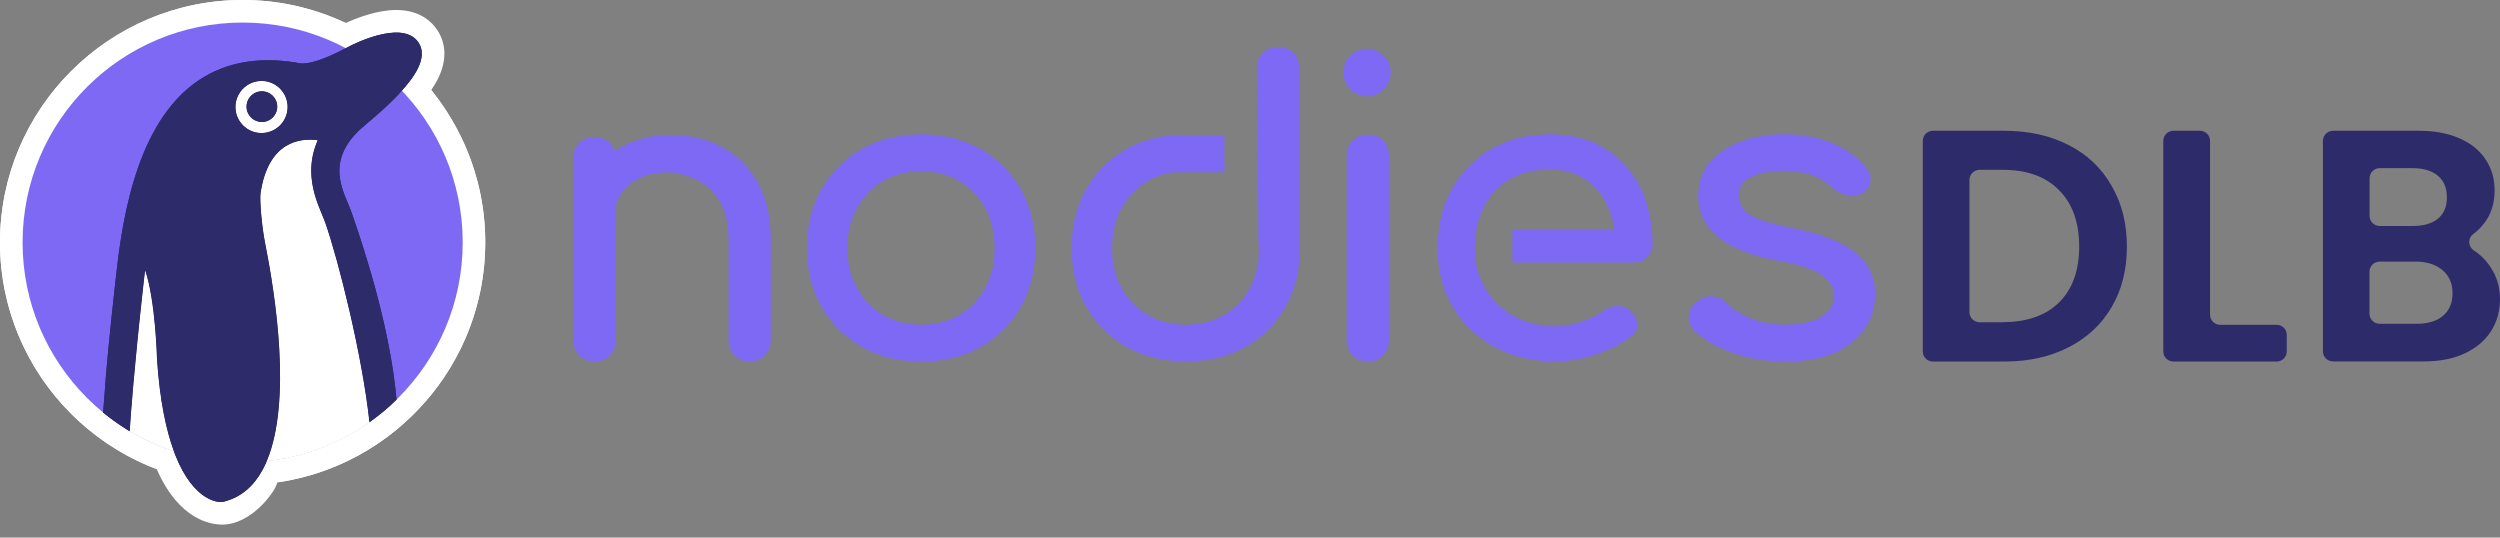 <svg width="186" height="40" viewBox="0 0 186 40" fill="none" xmlns="http://www.w3.org/2000/svg">
<rect x="0" y="0" width="186" height="40" fill="#808080" stroke="none"/>
<path d="M56.375 13.573C55.728 12.419 54.846 11.538 53.722 10.936V10.943L53.725 10.945C52.603 10.343 51.334 10.043 49.913 10.043C48.492 10.043 47.336 10.337 46.248 10.924C46.068 11.022 45.894 11.126 45.727 11.235C45.657 11.003 45.537 10.802 45.365 10.631C45.075 10.345 44.695 10.207 44.228 10.207V10.203C43.752 10.203 43.402 10.346 43.106 10.627C42.81 10.914 42.657 11.29 42.657 11.755V25.343C42.657 25.787 42.81 26.163 43.106 26.456C43.402 26.749 43.781 26.899 44.228 26.899C44.675 26.899 45.083 26.749 45.365 26.456C45.654 26.163 45.799 25.793 45.799 25.343V15.402C45.799 15.402 46.112 13.066 49.299 12.838C50.241 12.771 51.084 13.016 51.815 13.371C52.545 13.726 53.123 14.273 53.558 15.002C53.992 15.733 54.205 16.677 54.205 17.838V25.332C54.205 25.775 54.358 26.151 54.654 26.444C54.95 26.737 55.329 26.887 55.776 26.887C56.224 26.887 56.603 26.737 56.899 26.444C57.195 26.151 57.347 25.781 57.347 25.332V17.838C57.347 16.151 57.024 14.73 56.375 13.575V13.573Z" fill="#7D69F4"/>
<path d="M75.931 14.06C75.201 12.789 74.201 11.799 72.926 11.075H72.918C71.643 10.357 70.183 9.995 68.543 9.995C66.904 9.995 65.407 10.357 64.133 11.075C62.858 11.793 61.853 12.789 61.128 14.06C60.398 15.332 60.033 16.799 60.033 18.46C60.033 20.122 60.398 21.562 61.128 22.833C61.858 24.104 62.858 25.094 64.133 25.819C65.408 26.536 66.875 26.898 68.543 26.898C70.212 26.898 71.679 26.536 72.954 25.819C74.229 25.101 75.228 24.104 75.944 22.833C76.66 21.562 77.026 20.106 77.026 18.46C77.026 16.815 76.66 15.332 75.931 14.06ZM73.304 21.42C72.842 22.273 72.201 22.945 71.375 23.427C70.555 23.912 69.604 24.158 68.535 24.158C67.467 24.158 66.524 23.911 65.696 23.427C64.876 22.942 64.229 22.272 63.753 21.42C63.278 20.567 63.044 19.583 63.044 18.462C63.044 17.34 63.279 16.357 63.753 15.491C64.229 14.63 64.875 13.954 65.696 13.467C66.516 12.982 67.466 12.736 68.535 12.736C69.605 12.736 70.547 12.981 71.375 13.467C72.201 13.953 72.842 14.628 73.304 15.491C73.765 16.352 74.001 17.343 74.001 18.462C74.001 19.581 73.775 20.567 73.304 21.42Z" fill="#7D69F4"/>
<path d="M101.768 10.021C101.313 10.021 100.942 10.167 100.646 10.451C100.35 10.742 100.197 11.123 100.197 11.594V25.322C100.197 25.772 100.35 26.152 100.646 26.449C100.942 26.746 101.321 26.899 101.768 26.899C102.216 26.899 102.623 26.746 102.905 26.449C103.194 26.152 103.339 25.777 103.339 25.322V11.599C103.339 11.128 103.196 10.747 102.905 10.456C102.616 10.166 102.235 10.026 101.768 10.026V10.022V10.021Z" fill="#7D69F4"/>
<path d="M157.097 13.815C156.354 12.505 155.291 11.492 153.9 10.789C152.528 10.086 150.929 9.729 149.111 9.729H143.813C143.394 9.729 143.055 10.065 143.055 10.482V26.147C143.055 26.562 143.392 26.899 143.813 26.899H149.111C150.929 26.899 152.529 26.544 153.9 25.839C155.286 25.129 156.354 24.137 157.097 22.86C157.862 21.568 158.241 20.059 158.241 18.338C158.241 16.617 157.855 15.113 157.097 13.815ZM153.203 22.492C152.211 23.476 150.804 23.968 148.987 23.968V23.975H147.286C146.866 23.975 146.528 23.64 146.528 23.223V13.386C146.528 12.97 146.865 12.633 147.286 12.633H148.987C150.807 12.633 152.212 13.138 153.203 14.159C154.194 15.155 154.691 16.558 154.691 18.339C154.691 20.12 154.196 21.509 153.203 22.492Z" fill="#2D2B69"/>
<path d="M169.376 24.166H165.186C164.765 24.166 164.428 23.831 164.428 23.414V10.481C164.428 10.065 164.091 9.729 163.67 9.729H161.707C161.286 9.729 160.949 10.064 160.949 10.481V26.146C160.949 26.561 161.287 26.898 161.707 26.898H169.376C169.797 26.898 170.134 26.563 170.134 26.146V24.917C170.134 24.499 169.797 24.165 169.376 24.165V24.166Z" fill="#2D2B69"/>
<path d="M185.057 19.543L185.055 19.54C184.765 19.178 184.435 18.877 184.07 18.645C183.622 18.358 183.582 17.728 184.009 17.415C184.298 17.196 184.553 16.951 184.78 16.663C185.323 15.994 185.599 15.154 185.599 14.156C185.599 13.303 185.379 12.537 184.93 11.868C184.497 11.198 183.855 10.673 182.994 10.297C182.153 9.921 181.14 9.729 179.971 9.729H173.584C173.163 9.729 172.826 10.064 172.826 10.481V26.139C172.826 26.556 173.163 26.891 173.584 26.891H180.294C181.474 26.891 182.493 26.7 183.348 26.305C184.201 25.908 184.857 25.369 185.305 24.679C185.765 23.976 186.001 23.163 186.001 22.247C186.001 21.229 185.683 20.327 185.056 19.543H185.057ZM176.297 13.261C176.297 12.844 176.633 12.509 177.055 12.509H179.473C180.301 12.509 180.934 12.701 181.381 13.077C181.827 13.453 182.049 13.986 182.049 14.676C182.049 15.366 181.83 15.898 181.381 16.274C180.932 16.636 180.298 16.815 179.473 16.815H177.055C176.637 16.815 176.297 16.479 176.297 16.063V13.261ZM181.753 23.5V23.502C181.292 23.891 180.636 24.089 179.797 24.089H177.048C176.63 24.089 176.29 23.753 176.29 23.337V20.213C176.29 19.798 176.629 19.461 177.048 19.461H179.714C180.561 19.461 181.23 19.681 181.726 20.103C182.22 20.513 182.469 21.099 182.469 21.823C182.469 22.548 182.234 23.101 181.753 23.498V23.5Z" fill="#2D2B69"/>
<path d="M122.036 13.947C121.431 12.718 120.548 11.753 119.398 11.056L119.413 11.05V11.046C118.263 10.342 116.885 9.994 115.279 9.994C113.672 9.994 112.213 10.355 110.966 11.073C109.712 11.791 108.734 12.787 108.022 14.059C107.313 15.33 106.962 16.797 106.962 18.459C106.962 20.121 107.334 21.561 108.084 22.831C108.836 24.103 109.87 25.093 111.199 25.817C112.522 26.535 114.038 26.896 115.747 26.896C116.692 26.896 117.682 26.725 118.725 26.377C119.764 26.029 120.632 25.586 121.33 25.039C121.681 24.773 121.84 24.458 121.819 24.095C121.798 23.725 121.611 23.391 121.26 23.089C120.991 22.863 120.681 22.762 120.315 22.768C119.957 22.781 119.618 22.897 119.315 23.117C118.902 23.426 118.364 23.691 117.696 23.924C117.027 24.157 116.372 24.272 115.739 24.272C114.568 24.272 113.526 24.018 112.625 23.514C111.722 23.009 111.013 22.319 110.495 21.444C109.978 20.57 109.724 19.571 109.724 18.459C109.724 17.347 109.938 16.341 110.371 15.46C110.805 14.579 111.431 13.883 112.266 13.37C113.1 12.865 114.1 12.611 115.271 12.611C116.298 12.611 117.172 12.844 117.89 13.315C118.615 13.779 119.165 14.415 119.557 15.221C119.832 15.781 120.013 16.404 120.102 17.067L120.081 17.094H112.522V19.533H121.528C121.941 19.533 122.28 19.404 122.549 19.15C122.818 18.897 122.949 18.576 122.949 18.193C122.949 16.588 122.647 15.174 122.039 13.944L122.036 13.947Z" fill="#7D69F4"/>
<path d="M138.925 19.759L138.909 19.752L138.916 19.748C138.522 19.134 137.883 18.594 136.987 18.122C136.091 17.658 134.878 17.269 133.334 16.967C132.225 16.741 131.385 16.514 130.807 16.283C130.235 16.05 129.85 15.785 129.648 15.492C129.456 15.198 129.358 14.871 129.358 14.502C129.358 13.914 129.668 13.463 130.303 13.163C130.929 12.854 131.694 12.705 132.599 12.705C133.378 12.705 134.066 12.793 134.665 12.977C135.258 13.161 135.815 13.496 136.333 13.982C136.642 14.269 137.021 14.447 137.476 14.529C137.924 14.612 138.317 14.542 138.647 14.318C138.978 14.073 139.151 13.777 139.171 13.416C139.192 13.061 139.061 12.719 138.771 12.398C138.157 11.646 137.325 11.06 136.276 10.629C135.228 10.204 134.023 9.987 132.666 9.987C131.619 9.987 130.612 10.152 129.648 10.485C128.682 10.821 127.891 11.325 127.27 12.01C126.649 12.694 126.347 13.547 126.347 14.587C126.347 15.764 126.814 16.76 127.753 17.573C128.689 18.385 130.193 18.994 132.265 19.398C133.87 19.684 134.973 20.046 135.579 20.498C136.184 20.941 136.475 21.476 136.454 22.083C136.433 22.691 136.109 23.189 135.483 23.572C134.855 23.954 133.945 24.152 132.753 24.152C131.81 24.152 130.946 23.988 130.182 23.654C129.411 23.319 128.852 22.957 128.501 22.575C128.211 22.266 127.868 22.088 127.468 22.043C127.068 21.994 126.661 22.132 126.248 22.453C125.897 22.718 125.697 23.055 125.648 23.47C125.593 23.886 125.724 24.255 126.034 24.582C126.71 25.252 127.66 25.805 128.886 26.243C130.106 26.681 131.441 26.899 132.882 26.899C134.323 26.899 135.563 26.673 136.534 26.23C137.507 25.787 138.25 25.184 138.754 24.433C139.258 23.681 139.512 22.84 139.512 21.904C139.512 21.092 139.32 20.374 138.926 19.759H138.925Z" fill="#7D69F4"/>
<path d="M96.643 19.67C96.689 19.279 96.66 5.053 96.66 5.053C96.66 4.589 96.517 4.213 96.226 3.925C95.937 3.639 95.556 3.501 95.089 3.501V3.494C94.634 3.494 94.262 3.638 93.967 3.919C93.671 4.205 93.52 4.581 93.52 5.047L93.63 18.046C93.63 18.046 93.703 18.75 93.592 19.674C93.484 20.305 93.287 20.886 92.995 21.418C92.533 22.271 91.892 22.943 91.066 23.426C90.246 23.911 89.295 24.157 88.227 24.157C87.158 24.157 86.215 23.91 85.387 23.426C84.567 22.941 83.92 22.271 83.444 21.418C82.969 20.565 82.735 19.582 82.735 18.46C82.735 17.339 82.97 16.355 83.444 15.489C83.919 14.628 84.566 13.952 85.387 13.466C85.813 13.215 86.281 13.05 86.773 12.906C87.061 12.822 87.599 12.816 87.599 12.816H91.097V10.048H88.022C88.022 10.048 86.761 10.062 86.094 10.221C85.284 10.416 84.52 10.684 83.825 11.072C82.55 11.79 81.545 12.786 80.82 14.057C80.09 15.329 79.726 16.796 79.726 18.458C79.726 20.119 80.09 21.56 80.82 22.83C81.55 24.101 82.55 25.091 83.825 25.816C85.1 26.534 86.567 26.895 88.236 26.895C89.904 26.895 91.372 26.534 92.646 25.816C93.921 25.098 94.921 24.101 95.635 22.83C96.167 21.886 96.506 20.838 96.643 19.691V19.667V19.67Z" fill="#7D69F4"/>
<path d="M101.705 7.164C102.681 7.164 103.472 6.374 103.472 5.398C103.472 4.423 102.681 3.633 101.705 3.633C100.728 3.633 99.938 4.423 99.938 5.398C99.938 6.374 100.728 7.164 101.705 7.164Z" fill="#7D69F4"/>
<path d="M18.052 34.396C27.094 34.396 34.425 27.072 34.425 18.037C34.425 9.002 27.094 1.678 18.052 1.678C9.01 1.678 1.68 9.002 1.68 18.037C1.68 27.072 9.01 34.396 18.052 34.396Z" fill="#7D69F4"/>
<path d="M36.104 18.059C36.109 13.866 34.675 10.001 32.267 6.931C32.269 6.93 32.271 6.928 32.273 6.927C32.212 6.849 32.15 6.77 32.087 6.692C32.273 6.421 32.456 6.123 32.608 5.809C33.524 3.922 32.855 2.622 32.374 2.014C31.915 1.434 31.04 0.744 29.479 0.744C28.048 0.744 26.508 1.351 25.727 1.708C25.679 1.686 25.631 1.665 25.582 1.643C25.582 1.643 25.582 1.645 25.582 1.646C23.296 0.593 20.753 0.003 18.075 0H18.052C8.111 0 0.013 8.081 1.38416e-05 18.015C-0.009 25.736 4.864 32.346 11.702 34.922C11.7 34.943 11.7 34.964 11.697 34.986C13.365 38.726 15.727 39.005 16.433 39.029C18.724 39.106 20.591 36.426 20.62 35.89C29.35 34.64 36.092 27.121 36.102 18.059H36.104Z" fill="white"/>
<path d="M18.029 36.075C8.076 36.062 -0.013 27.961 1.4833e-05 18.015C0.013 8.081 8.111 0 18.052 0H18.075C28.028 0.013 36.117 8.114 36.104 18.059C36.092 27.993 27.994 36.074 18.053 36.074H18.029V36.075Z" fill="white"/>
<path d="M18.052 34.396C27.094 34.396 34.425 27.072 34.425 18.037C34.425 9.002 27.094 1.678 18.052 1.678C9.01 1.678 1.68 9.002 1.68 18.037C1.68 27.072 9.01 34.396 18.052 34.396Z" fill="#7D69F4"/>
<path d="M19.85 34.298C21.461 34.122 23.002 33.713 24.439 33.105C23.003 33.711 21.463 34.118 19.853 34.291C19.853 34.293 19.851 34.295 19.85 34.298Z" fill="white"/>
<path d="M9.653 32.045C9.653 32.058 9.652 32.069 9.651 32.081C10.68 32.697 11.781 33.201 12.939 33.582C12.936 33.573 12.933 33.564 12.929 33.555C11.774 33.172 10.678 32.663 9.653 32.045Z" fill="white"/>
<path d="M10.794 20.092C10.745 20.506 10.702 20.892 10.664 21.238C9.959 27.593 9.721 30.942 9.653 32.046C10.678 32.665 11.774 33.172 12.929 33.556C12.357 31.994 11.886 29.806 11.681 26.745C11.681 26.745 11.58 22.416 10.797 20.091L10.794 20.092Z" fill="white"/>
<path d="M24.183 16.527C24.131 16.378 24.055 16.197 23.967 15.986C23.622 15.162 23.151 14.034 23.153 12.682C23.155 11.904 23.318 11.153 23.639 10.435C22.385 10.265 19.96 10.471 19.386 14.387C19.316 14.867 19.47 16.819 19.733 18.132C20.492 21.923 21.724 29.856 19.852 34.291C21.463 34.118 23.003 33.711 24.438 33.105C25.518 32.648 26.538 32.078 27.484 31.41C26.954 26.45 25.175 19.345 24.183 16.527Z" fill="white"/>
<path d="M27.504 31.395C27.504 31.395 27.501 31.399 27.499 31.401C28.211 30.899 28.88 30.34 29.501 29.733C29.501 29.732 29.501 29.731 29.501 29.73C28.881 30.336 28.214 30.894 27.504 31.395Z" fill="#7D69F4"/>
<path d="M27.485 31.413C27.485 31.413 27.494 31.407 27.499 31.403C27.501 31.401 27.502 31.399 27.505 31.396C27.498 31.401 27.491 31.405 27.484 31.41V31.412L27.485 31.413Z" fill="#7D69F4"/>
<path d="M20.855 6.62C20.502 6.252 20.007 6.022 19.457 6.022C18.806 6.022 18.23 6.345 17.879 6.837C17.654 7.153 17.52 7.54 17.52 7.958C17.52 9.027 18.387 9.894 19.457 9.894C20.528 9.894 21.395 9.028 21.395 7.958C21.395 7.439 21.189 6.968 20.855 6.62ZM19.485 9.076C18.852 9.076 18.338 8.564 18.338 7.931C18.338 7.297 18.851 6.785 19.485 6.785C20.118 6.785 20.631 7.297 20.631 7.931C20.631 8.564 20.118 9.076 19.485 9.076Z" fill="white"/>
<path d="M31.058 3.056C29.781 1.443 26.042 3.421 26.005 3.441C25.911 3.491 25.687 3.608 25.664 3.62C23.136 4.927 22.403 4.744 22.155 4.682L22.057 4.661C19.028 4.161 16.445 4.701 14.377 6.266C9.831 9.707 8.985 17.338 8.579 21.006C8.15 24.881 7.879 27.698 7.776 29.374C7.75 29.798 7.7 30.299 7.671 30.685C8.206 31.125 8.77 31.529 9.358 31.899L9.653 32.079C9.653 32.068 9.654 32.056 9.655 32.044C9.722 30.94 9.961 27.591 10.665 21.235C10.703 20.89 10.746 20.504 10.796 20.09C11.58 22.413 11.68 26.744 11.68 26.744C11.887 29.805 12.356 31.993 12.929 33.555C12.932 33.563 12.935 33.573 12.938 33.581C12.975 33.682 13.013 33.781 13.051 33.877C14.44 37.367 16.345 37.436 16.645 37.323C17.952 37.002 18.885 36.149 19.532 34.961C19.647 34.75 19.752 34.529 19.85 34.298C19.85 34.296 19.852 34.294 19.853 34.29C21.724 29.855 20.492 21.921 19.734 18.132C19.471 16.819 19.317 14.867 19.387 14.386C19.96 10.47 22.385 10.264 23.639 10.434C23.319 11.154 23.155 11.903 23.153 12.681C23.15 14.033 23.622 15.162 23.967 15.986C24.055 16.197 24.131 16.378 24.184 16.526C25.175 19.345 26.954 26.45 27.485 31.409C28.201 30.903 28.875 30.342 29.499 29.73C29.063 24.658 27.236 18.881 26.163 15.831C26.09 15.626 26 15.407 25.904 15.178C25.282 13.69 24.507 11.838 26.723 9.689C26.823 9.593 27.042 9.407 27.296 9.192C27.989 8.605 29.035 7.718 29.856 6.792C29.859 6.788 29.863 6.784 29.866 6.78C29.877 6.769 29.887 6.757 29.897 6.746C30.574 5.981 32.032 4.289 31.056 3.056H31.058ZM21.395 7.96C21.395 9.101 20.408 10.011 19.24 9.884C18.37 9.789 17.66 9.1 17.54 8.234C17.467 7.711 17.606 7.223 17.881 6.838C18.232 6.346 18.807 6.024 19.458 6.024C20.008 6.024 20.504 6.254 20.856 6.621C21.189 6.969 21.396 7.44 21.396 7.96H21.395Z" fill="#2D2B69"/>
<path d="M27.487 31.419C27.487 31.419 27.496 31.41 27.5 31.404C27.496 31.407 27.492 31.411 27.487 31.414C27.487 31.416 27.487 31.418 27.487 31.42V31.419Z" fill="#2D2B69"/>
<path d="M19.748 9.05C20.364 8.905 20.746 8.288 20.601 7.672C20.455 7.056 19.837 6.675 19.221 6.82C18.605 6.965 18.223 7.582 18.369 8.198C18.514 8.814 19.132 9.195 19.748 9.05Z" fill="#2D2B69"/>
<path d="M19.85 34.298C21.461 34.122 23.002 33.713 24.439 33.105C23.003 33.711 21.463 34.118 19.853 34.291C19.853 34.293 19.851 34.295 19.85 34.298Z" fill="white"/>
<path d="M9.653 32.045C9.653 32.058 9.652 32.069 9.651 32.081C10.68 32.697 11.781 33.201 12.939 33.582C12.936 33.573 12.933 33.564 12.929 33.555C11.774 33.172 10.678 32.663 9.653 32.045Z" fill="white"/>
<path d="M10.794 20.092C10.745 20.506 10.702 20.892 10.664 21.238C9.959 27.593 9.721 30.942 9.653 32.046C10.678 32.665 11.774 33.172 12.929 33.556C12.357 31.994 11.886 29.806 11.681 26.745C11.681 26.745 11.58 22.416 10.797 20.091L10.794 20.092Z" fill="white"/>
<path d="M24.183 16.527C24.131 16.378 24.055 16.197 23.967 15.986C23.622 15.162 23.151 14.034 23.153 12.682C23.155 11.904 23.318 11.153 23.639 10.435C22.385 10.265 19.96 10.471 19.386 14.387C19.316 14.867 19.47 16.819 19.733 18.132C20.492 21.923 21.724 29.856 19.852 34.291C21.463 34.118 23.003 33.711 24.438 33.105C25.518 32.648 26.538 32.078 27.484 31.41C26.954 26.45 25.175 19.345 24.183 16.527Z" fill="white"/>
<path d="M27.504 31.395C27.504 31.395 27.501 31.399 27.499 31.401C28.211 30.899 28.88 30.34 29.501 29.733C29.501 29.732 29.501 29.731 29.501 29.73C28.881 30.336 28.214 30.894 27.504 31.395Z" fill="#7D69F4"/>
<path d="M27.485 31.413C27.485 31.413 27.494 31.407 27.499 31.403C27.501 31.401 27.502 31.399 27.505 31.396C27.498 31.401 27.491 31.405 27.484 31.41V31.412L27.485 31.413Z" fill="#7D69F4"/>
<path d="M20.855 6.62C20.502 6.252 20.007 6.022 19.457 6.022C18.806 6.022 18.23 6.345 17.879 6.837C17.654 7.153 17.52 7.54 17.52 7.958C17.52 9.027 18.387 9.894 19.457 9.894C20.528 9.894 21.395 9.028 21.395 7.958C21.395 7.439 21.189 6.968 20.855 6.62ZM19.485 9.076C18.852 9.076 18.338 8.564 18.338 7.931C18.338 7.297 18.851 6.785 19.485 6.785C20.118 6.785 20.631 7.297 20.631 7.931C20.631 8.564 20.118 9.076 19.485 9.076Z" fill="white"/>
<path d="M31.058 3.056C29.781 1.443 26.042 3.421 26.005 3.441C25.911 3.491 25.687 3.608 25.664 3.62C23.136 4.927 22.403 4.744 22.155 4.682L22.057 4.661C19.028 4.161 16.445 4.701 14.377 6.266C9.831 9.707 8.985 17.338 8.579 21.006C8.15 24.881 7.879 27.698 7.776 29.374C7.75 29.798 7.7 30.299 7.671 30.685C8.206 31.125 8.77 31.529 9.358 31.899L9.653 32.079C9.653 32.068 9.654 32.056 9.655 32.044C9.722 30.94 9.961 27.591 10.665 21.235C10.703 20.89 10.746 20.504 10.796 20.09C11.58 22.413 11.68 26.744 11.68 26.744C11.887 29.805 12.356 31.993 12.929 33.555C12.932 33.563 12.935 33.573 12.938 33.581C12.975 33.682 13.013 33.781 13.051 33.877C14.44 37.367 16.345 37.436 16.645 37.323C17.952 37.002 18.885 36.149 19.532 34.961C19.647 34.75 19.752 34.529 19.85 34.298C19.85 34.296 19.852 34.294 19.853 34.29C21.724 29.855 20.492 21.921 19.734 18.132C19.471 16.819 19.317 14.867 19.387 14.386C19.96 10.47 22.385 10.264 23.639 10.434C23.319 11.154 23.155 11.903 23.153 12.681C23.15 14.033 23.622 15.162 23.967 15.986C24.055 16.197 24.131 16.378 24.184 16.526C25.175 19.345 26.954 26.45 27.485 31.409C28.201 30.903 28.875 30.342 29.499 29.73C29.063 24.658 27.236 18.881 26.163 15.831C26.09 15.626 26 15.407 25.904 15.178C25.282 13.69 24.507 11.838 26.723 9.689C26.823 9.593 27.042 9.407 27.296 9.192C27.989 8.605 29.035 7.718 29.856 6.792C29.859 6.788 29.863 6.784 29.866 6.78C29.877 6.769 29.887 6.757 29.897 6.746C30.574 5.981 32.032 4.289 31.056 3.056H31.058ZM21.395 7.96C21.395 9.101 20.408 10.011 19.24 9.884C18.37 9.789 17.66 9.1 17.54 8.234C17.467 7.711 17.606 7.223 17.881 6.838C18.232 6.346 18.807 6.024 19.458 6.024C20.008 6.024 20.504 6.254 20.856 6.621C21.189 6.969 21.396 7.44 21.396 7.96H21.395Z" fill="#2D2B69"/>
<path d="M27.487 31.419C27.487 31.419 27.496 31.41 27.5 31.404C27.496 31.407 27.492 31.411 27.487 31.414C27.487 31.416 27.487 31.418 27.487 31.42V31.419Z" fill="#2D2B69"/>
<path d="M19.748 9.05C20.364 8.905 20.746 8.288 20.601 7.672C20.455 7.056 19.837 6.675 19.221 6.82C18.605 6.965 18.223 7.582 18.369 8.198C18.514 8.814 19.132 9.195 19.748 9.05Z" fill="#2D2B69"/>
</svg>
